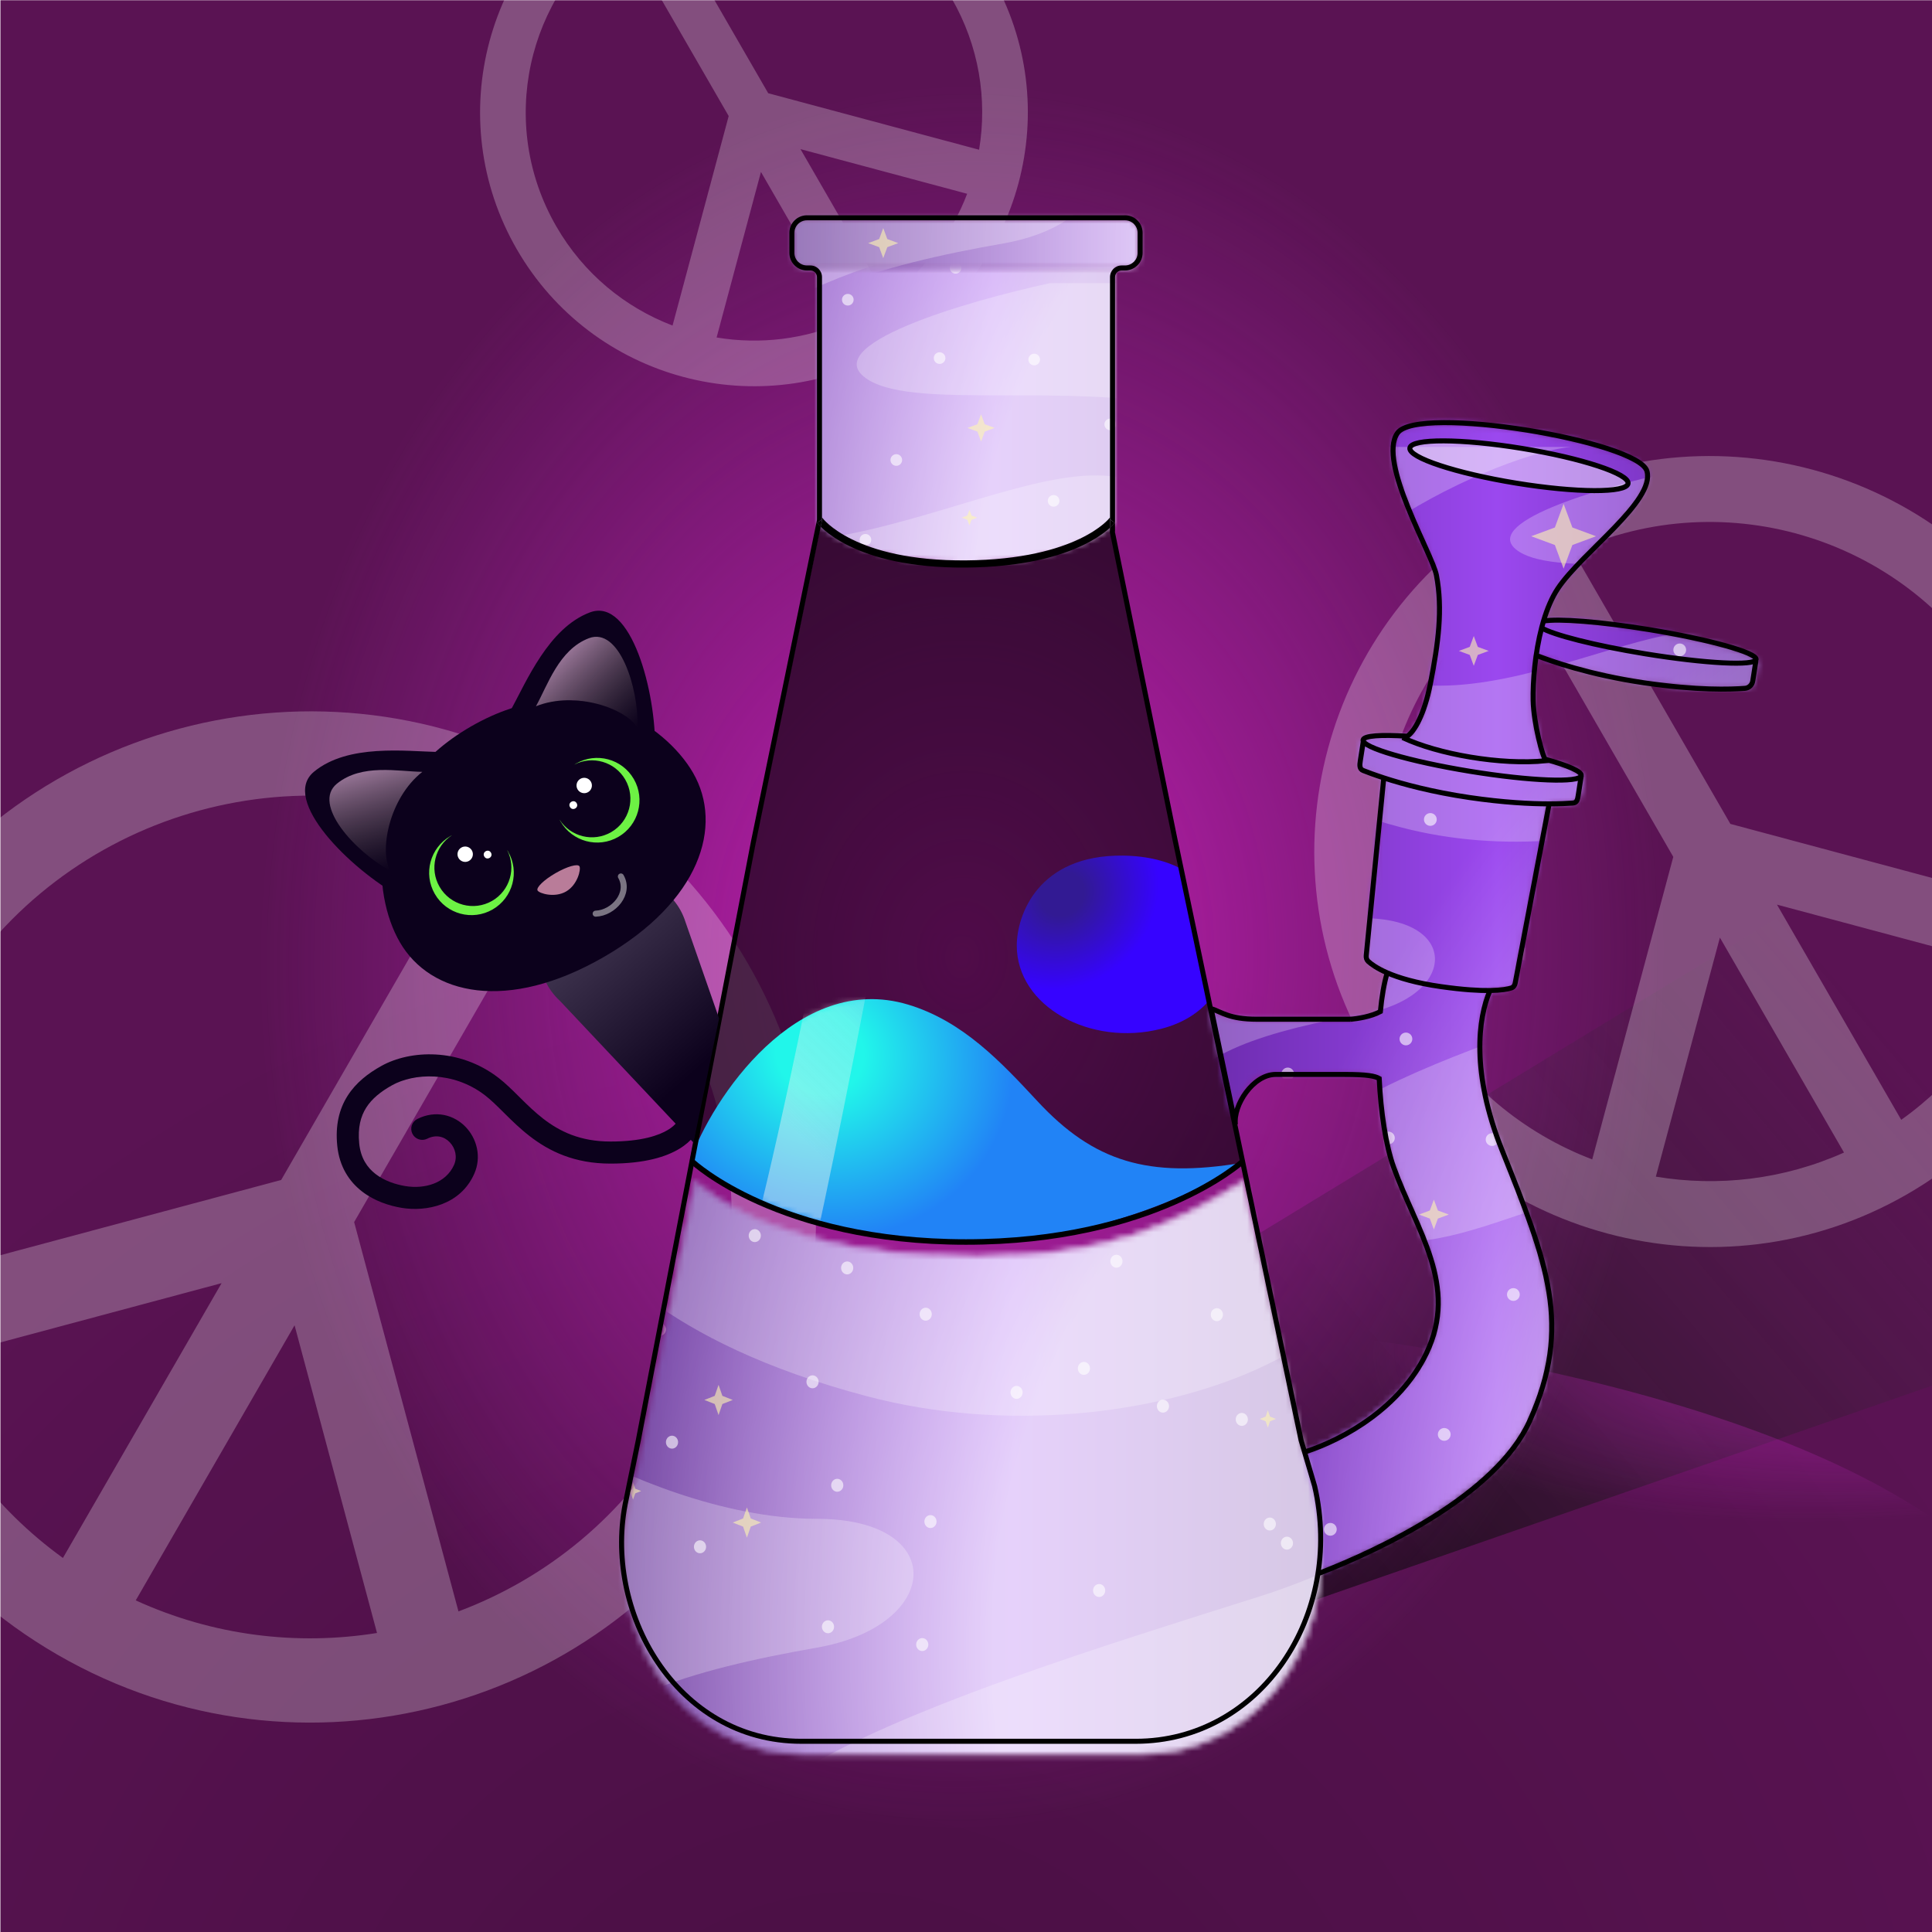 
    <svg width="350" height="350" viewBox="0 0 350 350" fill="none" xmlns="http://www.w3.org/2000/svg">
    
  <!-- Plum BG -->
  <g clip-path="url(#clip0_28_295)">
  <rect x="0.079" y="0.044" width="350" height="350" fill="#5A1353"/>
  <rect x="0.079" y="0.044" width="350" height="350" fill="url(#paint0_radial_28_295)" fill-opacity="0.2"/>
  <path d="M135.979 279.538L354.5 146.5L430.987 222.879L217.56 297.049C217.56 297.049 203 274 182 273C161 272 135.979 279.538 135.979 279.538Z" fill="url(#paint1_linear_28_295)" fill-opacity="0.75"/>
  <g opacity="0.7" filter="url(#filter0_f_28_295)">
  <ellipse rx="194.596" ry="66.764" transform="matrix(1 0.002 0.002 -1 176.078 304.637)" fill="url(#paint2_radial_28_295)"/>
  </g>
  <g opacity="0.7" filter="url(#filter1_f_28_295)">
  <ellipse cx="174.396" cy="137.609" rx="196.647" ry="242.448" transform="rotate(0.127 174.396 137.609)" fill="url(#paint3_radial_28_295)"/>
  </g>
  </g>
  <defs>
  <filter id="filter0_f_28_295" x="-23.076" y="233.314" width="398.306" height="142.646" filterUnits="userSpaceOnUse" color-interpolation-filters="sRGB">
  <feFlood flood-opacity="0" result="BackgroundImageFix"/>
  <feBlend mode="normal" in="SourceGraphic" in2="BackgroundImageFix" result="shape"/>
  <feGaussianBlur stdDeviation="2.279" result="effect1_foregroundBlur_28_295"/>
  </filter>
  <filter id="filter1_f_28_295" x="-26.808" y="-109.396" width="402.409" height="494.01" filterUnits="userSpaceOnUse" color-interpolation-filters="sRGB">
  <feFlood flood-opacity="0" result="BackgroundImageFix"/>
  <feBlend mode="normal" in="SourceGraphic" in2="BackgroundImageFix" result="shape"/>
  <feGaussianBlur stdDeviation="2.279" result="effect1_foregroundBlur_28_295"/>
  </filter>
  <radialGradient id="paint0_radial_28_295" cx="0" cy="0" r="1" gradientUnits="userSpaceOnUse" gradientTransform="translate(156.622 401.542) rotate(-84.441) scale(239.93 241.682)">
  <stop/>
  <stop offset="1" stop-opacity="0"/>
  </radialGradient>
  <linearGradient id="paint1_linear_28_295" x1="194.835" y1="260.638" x2="316.537" y2="156.936" gradientUnits="userSpaceOnUse">
  <stop/>
  <stop offset="1" stop-color="#333333" stop-opacity="0"/>
  </linearGradient>
  <radialGradient id="paint2_radial_28_295" cx="0" cy="0" r="1" gradientUnits="userSpaceOnUse" gradientTransform="translate(194.596 76.624) rotate(99.123) scale(43.977 125.337)">
  <stop stop-color="#F721E1"/>
  <stop offset="1" stop-color="#DE2EE1" stop-opacity="0"/>
  </radialGradient>
  <radialGradient id="paint3_radial_28_295" cx="0" cy="0" r="1" gradientUnits="userSpaceOnUse" gradientTransform="translate(174.396 173.413) rotate(92.559) scale(157.837 128.153)">
  <stop stop-color="#F721E1"/>
  <stop offset="1" stop-color="#DE2EE1" stop-opacity="0"/>
  </radialGradient>
  <clipPath id="clip0_28_295">
  <rect width="350" height="350" fill="white"/>
  </clipPath>
  </defs>

    
  <!-- Peace Overlay -->
  <g clip-path="url(#clip0_589_71590)">
  <g style="mix-blend-mode:overlay">
  <path fill-rule="evenodd" clip-rule="evenodd" d="M10.438 299.782C54.242 325.073 110.255 310.064 135.546 266.26C160.836 222.455 145.828 166.443 102.023 141.152C58.219 115.861 2.206 130.87 -23.085 174.674C-48.375 218.479 -33.367 274.492 10.438 299.782ZM-9.865 182.307C9.87 148.124 52.054 134.983 87.313 150.756L50.937 213.761L-19.133 232.536C-21.82 215.821 -18.99 198.11 -9.865 182.307ZM64.157 221.392L100.563 158.335C132.246 180.885 142.166 224.264 122.326 258.628C113.124 274.566 99.041 285.93 83.055 291.921L64.157 221.392ZM68.299 295.83C53.848 298.153 38.653 296.353 24.589 289.926L53.363 240.087L68.299 295.83ZM-15.224 247.291L40.144 232.455L11.4 282.241C-1.065 273.218 -10.105 260.949 -15.224 247.291Z" fill="white" fill-opacity="0.25"/>
  </g>
  <g style="mix-blend-mode:overlay">
  <path fill-rule="evenodd" clip-rule="evenodd" d="M345.565 216.307C379.83 196.524 391.57 152.71 371.787 118.446C352.005 84.181 308.191 72.441 273.926 92.224C239.661 112.007 227.921 155.821 247.704 190.085C267.487 224.35 311.301 236.09 345.565 216.307ZM258.044 184.115C242.607 157.377 250.204 123.661 274.679 105.945L303.132 155.228L288.446 210.038C276.072 205.321 265.182 196.477 258.044 184.115ZM313.472 149.258L284.995 99.934C312.662 87.29 345.928 97.536 361.447 124.416C368.645 136.883 370.835 150.868 368.641 164.04L313.472 149.258ZM365.518 175.565C361.44 186.263 354.277 195.853 344.423 202.866L321.915 163.881L365.518 175.565ZM299.97 213.161L311.575 169.852L334.059 208.795C323.072 213.71 311.224 215.036 299.97 213.161Z" fill="white" fill-opacity="0.25"/>
  </g>
  <g style="mix-blend-mode:overlay">
  <path fill-rule="evenodd" clip-rule="evenodd" d="M161.393 63.318C185.12 49.619 193.25 19.279 179.551 -4.449C165.852 -28.176 135.511 -36.306 111.784 -22.607C88.056 -8.908 79.927 21.433 93.626 45.16C107.325 68.887 137.665 77.017 161.393 63.318ZM100.786 41.026C90.096 22.51 95.357 -0.837 112.305 -13.105L132.009 21.022L121.839 58.977C113.27 55.711 105.729 49.586 100.786 41.026ZM139.169 16.888L119.449 -17.268C138.608 -26.023 161.644 -18.928 172.39 -0.315C177.375 8.319 178.891 18.003 177.372 27.125L139.169 16.888ZM175.209 35.105C172.385 42.513 167.425 49.154 160.601 54.011L145.015 27.015L175.209 35.105ZM129.819 61.139L137.855 31.149L153.425 58.116C145.816 61.519 137.612 62.438 129.819 61.139Z" fill="white" fill-opacity="0.25"/>
  </g>
  </g>
  <defs>
  <clipPath id="clip0_589_71590">
  <rect width="350" height="350" fill="white"/>
  </clipPath>
  </defs>

    
  <!-- Normal Glass -->
    <path d="M148.717 95L125.019 209.98C124.948 210.324 125.078 210.673 125.367 210.873C128.479 213.027 147.033 225 175 225C202.967 225 221.521 213.027 224.633 210.873C224.922 210.673 225.052 210.324 224.981 209.98L201.283 95C201.249 95.067 201.205 95.129 201.15 95.184C199.818 96.524 193.18 102.106 175 102.106C156.82 102.106 150.182 96.524 148.85 95.184C148.795 95.129 148.751 95.067 148.717 95Z" fill="#000000" fill-opacity="0.6"/>
  
    
    
    
    
  <!-- Lava 3 -->
    <!-- Color -->
    <path d="M214.381 157.604L219.2 181.084C217.285 183.349 214.448 185.339 210.334 186.382C197.471 189.642 184.2 182.306 184.2 171.303C184.2 165.801 188.039 154.839 203.392 155.002C208.021 155.051 211.616 156.065 214.381 157.604Z" fill="url(#paint0_radial_931_113862)"/>
<defs>
<radialGradient id="paint0_radial_931_113862" cx="0" cy="0" r="1" gradientUnits="userSpaceOnUse" gradientTransform="translate(192.4 161.977) rotate(48.294) scale(18.572 20.459)">
<stop offset="0.203" style="stop-color: #321A93;"/>
<stop offset="0.891" style="stop-color: #3603FF;"/>
</radialGradient>
</defs>
  
    
  <!-- Lava 4 -->
    <!-- Color -->
    <path d="M225 210.659C220.5 214 200.704 225 175.402 225C147.201 225 128.492 213.024 125.354 210.869C125.163 210.738 125.042 210.543 125 210.328C128.968 198.996 144.393 175.959 164.496 181.99C174.451 184.976 181.421 192.474 187.975 199.525C198.127 210.446 208 213.5 225 210.659C224.675 211.045 225.345 210.27 225 210.659Z" fill="url(#paint0_radial_931_113863)"/>
<mask id="mask0_931_113863" style="mask-type:alpha" maskUnits="userSpaceOnUse" x="124" y="180" width="101" height="45">
<path d="M223.866 211.799C218.236 215.343 200.575 225 175.272 225C147.071 225 128.362 213.003 125.225 210.845C125.034 210.714 124.912 210.519 124.87 210.303C128.839 198.951 144.263 175.875 164.366 181.916C174.321 184.908 181.291 192.418 187.845 199.481C197.997 210.421 207.154 220.288 224.87 210.635C224.545 211.021 224.21 211.409 223.866 211.799Z" fill="url(#paint1_radial_931_113863)"/>
</mask>
<g mask="url(#mask0_931_113863)">
<g filter="url(#filter0_f_931_113863)">
<mask id="mask1_931_113863" style="mask-type:alpha" maskUnits="userSpaceOnUse" x="124" y="94" width="102" height="132">
<path d="M148.862 95.32C148.949 94.896 149.322 94.592 149.755 94.592H200.246C200.679 94.592 201.052 94.896 201.139 95.32L224.993 211.414C225.075 211.811 224.888 212.211 224.527 212.393C220.624 214.365 198.376 225.073 175 225.383C151.578 225.694 129.288 214.434 125.45 212.396C125.1 212.21 124.924 211.818 125.004 211.429L148.862 95.32Z" fill="#577096" fill-opacity="0.75"/>
</mask>
<g mask="url(#mask1_931_113863)">
<g filter="url(#filter1_f_931_113863)">
<path d="M155.407 125.557C156.47 105.273 134.471 86.439 128.929 67.254C133.388 65.453 144.05 71.046 152.675 76.381C163.456 83.049 162.879 109.38 164.625 126.04C166.022 139.368 148.453 223.657 144.015 241.737L131.716 241.093C140.242 214.936 154.587 141.211 155.407 125.557Z" fill="url(#paint2_linear_931_113863)" fill-opacity="0.6"/>
</g>
</g>
</g>
</g>
<defs>
<filter id="filter0_f_931_113863" x="122.591" y="92.313" width="105.59" height="135.355" filterUnits="userSpaceOnUse" color-interpolation-filters="sRGB">
<feFlood flood-opacity="0" result="BackgroundImageFix"/>
<feBlend mode="normal" in="SourceGraphic" in2="BackgroundImageFix" result="shape"/>
<feGaussianBlur stdDeviation="1.139" result="effect1_foregroundBlur_931_113863"/>
</filter>
<filter id="filter1_f_931_113863" x="128.017" y="65.999" width="37.598" height="176.65" filterUnits="userSpaceOnUse" color-interpolation-filters="sRGB">
<feFlood flood-opacity="0" result="BackgroundImageFix"/>
<feBlend mode="normal" in="SourceGraphic" in2="BackgroundImageFix" result="shape"/>
<feGaussianBlur stdDeviation="0.456" result="effect1_foregroundBlur_931_113863"/>
</filter>
<radialGradient id="paint0_radial_931_113863" cx="0" cy="0" r="1" gradientUnits="userSpaceOnUse" gradientTransform="translate(148.451 190.545) rotate(28.226) scale(40.108 37.068)">
<stop offset="0.203" style="stop-color: #21F6EA;"/>
<stop offset="0.891" style="stop-color: #2183F6;"/>
</radialGradient>
<radialGradient id="paint1_radial_931_113863" cx="0" cy="0" r="1" gradientUnits="userSpaceOnUse" gradientTransform="translate(146.382 191.229) rotate(27.085) scale(58.922 42.316)">
<stop offset="0.302" stop-color="#FFB800"/>
<stop offset="1" stop-color="#FF7800"/>
</radialGradient>
<linearGradient id="paint2_linear_931_113863" x1="160.729" y1="221.194" x2="201.954" y2="178.256" gradientUnits="userSpaceOnUse">
<stop stop-color="#F2F2F2"/>
<stop offset="0" stop-color="#F2F2F2"/>
<stop offset="0.052" stop-color="#F2F2F2" stop-opacity="0.948"/>
<stop offset="1" stop-color="#F2F2F2" stop-opacity="0"/>
</linearGradient>
</defs>
  
  
    
  <!-- OG Bong -->
  <mask id="mask0_737_226352" style="mask-type:alpha" maskUnits="userSpaceOnUse" x="219" y="76" width="100" height="210">
  <path d="M286.125 140.454L286.15 140.715L286.408 140.755L286.538 140.775L286.025 144.08C285.934 144.666 285.477 145.104 284.905 145.147C283.985 145.216 282.554 145.29 280.643 145.289L280.364 145.289L280.312 145.563L274.16 178.04C274.099 178.362 273.93 178.58 273.695 178.656C273.133 178.837 272.005 179.074 269.928 179.105L269.712 179.108L269.624 179.306C267.404 184.342 266.167 194.417 271.757 208.393C279.967 228.918 284.554 241.085 276.779 257.342C273.717 263.745 266.667 269.665 258.909 274.548C251.338 279.313 243.147 283.058 237.475 285.276L234.166 264.097C237.67 262.925 242.531 260.735 247.125 257.641C251.836 254.469 256.296 250.326 258.702 245.328C263.364 235.647 259.679 227.345 255.922 218.88L255.901 218.832C254.807 216.368 253.707 213.89 252.791 211.344C251.364 207.38 250.487 201.437 250.189 195.362L250.179 195.174L250.015 195.083C249.158 194.608 248.078 194.306 246.738 194.306H229.27V194.306L229.26 194.306C228.618 194.324 227.883 194.745 227.183 195.333C226.467 195.934 225.729 196.76 225.074 197.689C224.42 198.619 223.842 199.663 223.454 200.704C223.356 200.967 223.269 201.232 223.197 201.495L219.478 183.365C220.85 184.06 223.449 184.98 227.706 184.98H244.652H244.664L244.675 184.979C245.923 184.895 248.452 184.503 250.224 183.553L250.384 183.468L250.401 183.288C250.659 180.571 251.068 178.172 251.628 176.332L251.715 176.045L251.44 175.925C249.576 175.115 248.573 174.354 248.094 173.914C247.898 173.734 247.809 173.453 247.841 173.133L251.022 140.955L251.048 140.685L250.79 140.601C249.141 140.066 247.887 139.596 247.065 139.269C246.523 139.053 246.213 138.489 246.305 137.896L246.815 134.609L246.922 134.625L247.57 134.726L247.274 134.141C247.267 134.126 247.264 134.116 247.263 134.112C247.268 134.104 247.282 134.085 247.318 134.058C247.384 134.008 247.497 133.951 247.672 133.894C248.021 133.78 248.543 133.693 249.231 133.638C250.602 133.528 252.557 133.554 254.931 133.713L255.048 133.72L255.144 133.654C255.835 133.178 256.632 132.162 257.393 130.574C258.159 128.977 258.903 126.768 259.47 123.868C260.895 116.572 261.736 110.364 260.552 104.144C260.438 103.545 260.124 102.686 259.698 101.663C259.27 100.633 258.718 99.409 258.113 98.069L258.111 98.065C256.629 94.78 254.83 90.794 253.722 87.167C253.169 85.353 252.793 83.645 252.712 82.171C252.631 80.691 252.849 79.491 253.434 78.65C253.617 78.387 253.931 78.139 254.395 77.916C254.857 77.694 255.447 77.507 256.155 77.357C257.57 77.057 259.413 76.911 261.548 76.9C265.814 76.878 271.189 77.394 276.506 78.243C281.823 79.092 287.066 80.273 291.068 81.575C293.071 82.227 294.75 82.905 295.97 83.582C296.58 83.92 297.065 84.252 297.416 84.574C297.77 84.897 297.965 85.189 298.035 85.442C298.249 86.21 298.136 87.094 297.734 88.091C297.333 89.088 296.654 90.169 295.78 91.312C294.031 93.598 291.547 96.07 289.076 98.526L289.054 98.548C286.287 101.299 283.533 104.038 281.942 106.425C280.83 108.093 279.963 110.177 279.298 112.413L279.142 112.937L279.68 112.841C280.967 112.611 283.491 112.632 286.831 112.897C290.157 113.161 294.256 113.665 298.67 114.385C304.12 115.273 309.008 116.322 312.504 117.298C314.255 117.787 315.645 118.254 316.58 118.669C317.05 118.878 317.387 119.066 317.595 119.227C317.7 119.308 317.756 119.37 317.784 119.412C317.784 119.412 317.784 119.412 317.784 119.413L317.343 119.863L317.991 119.964L318.17 119.992L317.657 123.296C317.566 123.883 317.108 124.321 316.536 124.364C313.994 124.555 307.539 124.782 297.856 123.358C288.009 121.91 281.259 119.505 278.696 118.486C278.62 118.455 278.549 118.418 278.483 118.376L278.043 118.091L277.967 118.61C277.521 121.673 277.361 124.637 277.407 126.925C277.444 128.776 277.807 131.112 278.247 133.149C278.468 134.169 278.709 135.12 278.94 135.904C279.17 136.681 279.396 137.314 279.59 137.687L279.658 137.817L279.8 137.856C281.784 138.4 283.392 138.933 284.506 139.418C285.065 139.661 285.486 139.886 285.767 140.086C285.907 140.186 286.002 140.273 286.06 140.344C286.119 140.416 286.124 140.452 286.125 140.454Z" fill="#C4C4C4" stroke="black" stroke-width="0.674"/>
  </mask>
  <g mask="url(#mask0_737_226352)">
  <g filter="url(#filter0_f_737_226352)">
  <rect x="375.432" y="356.933" width="190.661" height="292.316" transform="rotate(-180 375.432 356.933)" fill="url(#paint0_linear_737_226352)"/>
  </g>
  <g style="mix-blend-mode:overlay" filter="url(#filter1_f_737_226352)">
  <ellipse cx="393.199" cy="253.331" rx="270.942" ry="334.047" transform="rotate(0.127 393.199 253.331)" fill="url(#paint1_radial_737_226352)"/>
  </g>
  <g opacity="0.5">
  <g style="mix-blend-mode:overlay" opacity="0.5">
  <path d="M242.309 119.006C223.266 106.106 268.934 82.519 284.571 80.969H233.011C217.458 82.66 213.006 90.408 212.725 94.071V124.922C217.092 130.839 225.977 142.523 253.719 149.857C290.488 159.578 334.831 140.694 319.649 119.006C307.816 102.1 268.511 136.756 242.309 119.006Z" fill="white"/>
  </g>
  <g style="mix-blend-mode:overlay" opacity="0.5">
  <path fill-rule="evenodd" clip-rule="evenodd" d="M302.322 85.618C289.925 88.295 267.159 94.916 275.274 99.987C278.986 102.308 286.776 102.307 295.928 102.305C311.778 102.303 331.713 102.3 341.626 114.357C357.67 133.87 345.007 164.649 306.125 176.905C305.583 177.076 305.038 177.248 304.49 177.421C265.718 189.637 212.355 206.451 243.577 222.549C253.227 227.525 263.953 223.893 275.045 220.138C295.042 213.367 316.228 206.194 334.441 248.329H368.252C344.162 232.27 346.401 201.003 361.912 193.388C379.633 184.689 377.54 167.72 376.043 155.59C375.577 151.809 375.169 148.498 375.436 146.054V85.618H302.322ZM334.441 181.132C328.694 190.26 307.816 195.36 298.095 196.769C290.066 206.489 309.506 202.263 312.465 199.727C315.423 197.192 321.34 203.108 323.031 211.138C324.721 219.168 339.09 217.9 338.245 211.138C337.4 204.376 337.4 196.769 347.12 189.162C356.841 181.554 341.626 169.721 334.441 181.132Z" fill="white"/>
  </g>
  <g style="mix-blend-mode:overlay" opacity="0.5">
  <path d="M246.957 166.34C264.708 166.34 263.863 180.709 246.957 183.668C230.478 186.551 214.401 191.042 213.993 199.878V200.573C213.982 200.338 213.982 200.107 213.993 199.878V156.612C220.813 160.47 234.246 166.34 246.957 166.34Z" fill="white"/>
  </g>
  </g>
  <g opacity="0.6">
  <circle cx="233.289" cy="194.563" r="1.157" fill="white"/>
  <circle cx="298.201" cy="274.182" r="1.157" transform="rotate(75 298.201 274.182)" fill="white"/>
  <circle cx="227.274" cy="156.311" r="1.157" fill="white"/>
  <circle cx="235.886" cy="178.081" r="1.157" transform="rotate(75 235.886 178.081)" fill="white"/>
  <circle cx="236.79" cy="242.253" r="1.157" transform="rotate(75 236.79 242.253)" fill="white"/>
  <circle cx="242.921" cy="226.398" r="1.157" transform="rotate(75 242.921 226.398)" fill="white"/>
  <circle cx="221.258" cy="250.553" r="1.157" fill="white"/>
  <circle cx="228.398" cy="267.73" r="1.157" fill="white"/>
  <circle cx="241.004" cy="277.052" r="1.157" transform="rotate(75 241.004 277.052)" fill="white"/>
  <circle cx="285.417" cy="219.323" r="1.157" transform="rotate(75 285.417 219.323)" fill="white"/>
  <circle cx="218.458" cy="104.177" r="1.157" fill="white"/>
  <circle cx="238.337" cy="118.183" r="1.157" fill="white"/>
  <circle cx="250.084" cy="88.364" r="1.157" fill="white"/>
  <circle cx="302.041" cy="86.105" r="1.157" fill="white"/>
  <circle cx="304.3" cy="117.732" r="1.157" fill="white"/>
  <circle cx="259.12" cy="148.454" r="1.157" fill="white"/>
  <circle cx="291.65" cy="148.454" r="1.157" fill="white"/>
  <circle cx="276.289" cy="172.851" r="1.157" fill="white"/>
  <circle cx="254.698" cy="188.217" r="1.157" transform="rotate(75 254.698 188.217)" fill="white"/>
  <circle cx="313.144" cy="282.447" r="1.157" transform="rotate(75 313.144 282.447)" fill="white"/>
  <circle cx="262.543" cy="285.158" r="1.157" transform="rotate(75 262.543 285.158)" fill="white"/>
  <circle cx="261.639" cy="259.857" r="1.157" transform="rotate(75 261.639 259.857)" fill="white"/>
  <circle cx="251.52" cy="206.155" r="1.157" transform="rotate(75 251.52 206.155)" fill="white"/>
  <circle cx="270.308" cy="206.44" r="1.157" fill="white"/>
  <circle cx="299.307" cy="263.083" r="1.157" transform="rotate(165 299.307 263.083)" fill="white"/>
  <circle cx="248.559" cy="248.702" r="1.157" fill="white"/>
  <circle cx="301.674" cy="248.077" r="1.157" transform="rotate(165 301.674 248.077)" fill="white"/>
  <circle cx="274.163" cy="234.512" r="1.157" fill="white"/>
  <circle cx="280.615" cy="268.411" r="1.157" transform="rotate(165 280.615 268.411)" fill="white"/>
  <path d="M257.448 239.387L257.031 238.261L255.905 237.845L257.031 237.428L257.448 236.302L257.864 237.428L258.99 237.845L257.864 238.261L257.448 239.387Z" fill="#FFF7B0"/>
  <path d="M222.659 144.96L222.243 143.835L221.117 143.418L222.243 143.001L222.659 141.876L223.076 143.001L224.202 143.418L223.076 143.835L222.659 144.96Z" fill="#FFF7B0"/>
  <path d="M259.762 277.485L259.345 276.359L258.219 275.943L259.345 275.526L259.762 274.4L260.178 275.526L261.304 275.943L260.178 276.359L259.762 277.485Z" fill="#FFF7B0"/>
  <path d="M224.973 183.058L224.556 181.933L223.43 181.516L224.556 181.099L224.973 179.974L225.389 181.099L226.515 181.516L225.389 181.933L224.973 183.058Z" fill="#FFF7B0"/>
  <path d="M222.659 221.157L222.243 220.031L221.117 219.614L222.243 219.198L222.659 218.072L223.076 219.198L224.202 219.614L223.076 220.031L222.659 221.157Z" fill="#FFF7B0"/>
  <path d="M259.759 222.725L259.03 220.755L257.059 220.026L259.03 219.297L259.759 217.327L260.488 219.297L262.458 220.026L260.488 220.755L259.759 222.725Z" fill="#FFF7B0"/>
  <path d="M266.988 120.618L266.259 118.647L264.289 117.918L266.259 117.189L266.988 115.219L267.717 117.189L269.687 117.918L267.717 118.647L266.988 120.618Z" fill="#FFF7B0"/>
  <path d="M283.264 103.021L281.678 98.733L277.391 97.147L281.678 95.561L283.264 91.274L284.851 95.561L289.138 97.147L284.851 98.733L283.264 103.021Z" fill="#FFF7B0"/>
  </g>
  </g>
  <g filter="url(#filter2_d_737_226352)">
  <mask id="mask1_737_226352" style="mask-type:alpha" maskUnits="userSpaceOnUse" x="112" y="211" width="128" height="105">
  <path d="M205.982 314.998H176.559H145.384C122.517 314.998 108.3 292.428 113.716 269.018L115.607 260.848L125.528 211.458C136.099 220.344 153.514 224.946 176.559 224.946C199.603 224.946 211.686 219.476 224.674 211.458L235.758 260.848L237.648 269.009C243.071 292.421 228.854 314.998 205.982 314.998Z" fill="url(#paint2_radial_737_226352)" stroke="black" stroke-width="0.456"/>
  </mask>
  <g mask="url(#mask1_737_226352)">
  <g filter="url(#filter3_f_737_226352)">
  <rect x="274.366" y="369.075" width="166.797" height="166.797" transform="rotate(-180 274.366 369.075)" fill="url(#paint3_linear_737_226352)"/>
  </g>
  <g style="mix-blend-mode:overlay" filter="url(#filter4_f_737_226352)">
  <ellipse cx="263.736" cy="245.551" rx="273.297" ry="336.951" transform="rotate(0.127 263.736 245.551)" fill="url(#paint4_radial_737_226352)"/>
  </g>
  <g opacity="0.5">
  <g style="mix-blend-mode:overlay" opacity="0.5">
  <path d="M141.261 208.662C115.613 191.287 177.122 159.519 198.184 157.431H128.738C107.791 159.708 101.795 170.144 101.416 175.077V216.631C107.298 224.6 119.265 240.337 156.63 250.215C206.153 263.307 265.877 237.873 245.429 208.662C229.491 185.893 176.553 232.569 141.261 208.662Z" fill="white"/>
  </g>
  <g style="mix-blend-mode:overlay" opacity="0.5">
  <path fill-rule="evenodd" clip-rule="evenodd" d="M222.091 163.693C205.394 167.298 174.732 176.216 185.661 183.046C190.661 186.172 201.153 186.17 213.479 186.168C234.827 186.165 261.677 186.161 275.029 202.4C296.638 228.682 279.583 270.138 227.214 286.645C226.484 286.875 225.75 287.107 225.012 287.339C172.791 303.793 100.918 326.439 142.969 348.121C155.967 354.823 170.414 349.932 185.353 344.874C212.287 335.754 240.821 326.093 265.352 382.844H310.89C278.444 361.213 281.46 319.101 302.352 308.845C326.219 297.128 323.4 274.274 321.385 257.936C320.756 252.843 320.206 248.384 320.567 245.092V163.693H222.091ZM265.352 292.337C257.611 304.633 229.491 311.501 216.399 313.399C205.584 326.491 231.768 320.799 235.753 317.383C239.737 313.968 247.706 321.937 249.983 332.752C252.26 343.568 271.614 341.86 270.475 332.752C269.337 323.645 269.337 313.399 282.429 303.153C295.521 292.907 275.029 276.968 265.352 292.337Z" fill="white"/>
  </g>
  <g style="mix-blend-mode:overlay" opacity="0.5">
  <path d="M147.523 272.415C171.43 272.415 170.292 291.768 147.523 295.753C125.328 299.637 103.674 305.685 103.123 317.587V318.522C103.109 318.206 103.109 317.894 103.123 317.587V259.313C112.31 264.509 130.403 272.415 147.523 272.415Z" fill="white"/>
  </g>
  </g>
  <g opacity="0.6">
  <ellipse rx="1.106" ry="1.168" transform="matrix(-0.962 0.274 -0.244 -0.97 232.683 276.823)" fill="white"/>
  <ellipse rx="1.106" ry="1.168" transform="matrix(-0.962 0.274 -0.244 -0.97 183.706 249.512)" fill="white"/>
  <ellipse rx="1.168" ry="1.106" transform="matrix(0.244 0.97 -0.962 0.274 153.019 226.963)" fill="white"/>
  <ellipse rx="1.106" ry="1.168" transform="matrix(-0.962 0.274 -0.244 -0.97 198.662 285.4)" fill="white"/>
  <ellipse rx="1.168" ry="1.106" transform="matrix(0.244 0.97 -0.962 0.274 186.711 211.031)" fill="white"/>
  <ellipse rx="1.168" ry="1.106" transform="matrix(0.244 0.97 -0.962 0.274 201.795 225.75)" fill="white"/>
  <ellipse rx="1.106" ry="1.168" transform="matrix(-0.962 0.274 -0.244 -0.97 235.929 236.549)" fill="white"/>
  <ellipse rx="1.106" ry="1.168" transform="matrix(-0.962 0.274 -0.244 -0.97 219.991 235.431)" fill="white"/>
  <ellipse rx="1.106" ry="1.168" transform="matrix(-0.962 0.274 -0.244 -0.97 166.619 295.194)" fill="white"/>
  <ellipse rx="1.168" ry="1.106" transform="matrix(0.244 0.97 -0.962 0.274 195.905 245.164)" fill="white"/>
  <ellipse rx="1.106" ry="1.168" transform="matrix(-0.962 0.274 -0.244 -0.97 149.543 291.972)" fill="white"/>
  <ellipse rx="1.168" ry="1.106" transform="matrix(0.244 0.97 -0.962 0.274 217.136 213.353)" fill="white"/>
  <ellipse rx="1.168" ry="1.106" transform="matrix(0.244 0.97 -0.962 0.274 167.245 235.344)" fill="white"/>
  <ellipse rx="1.168" ry="1.106" transform="matrix(0.244 0.97 -0.962 0.274 168.106 272.912)" fill="white"/>
  <ellipse rx="1.168" ry="1.106" transform="matrix(0.244 0.97 -0.962 0.274 119.075 238.093)" fill="white"/>
  <ellipse rx="1.168" ry="1.106" transform="matrix(0.244 0.97 -0.962 0.274 118.214 212.437)" fill="white"/>
  <ellipse rx="1.106" ry="1.168" transform="matrix(-0.962 0.274 -0.244 -0.97 146.741 247.594)" fill="white"/>
  <ellipse rx="1.168" ry="1.106" transform="matrix(0.244 0.97 -0.962 0.274 151.219 266.338)" fill="white"/>
  <ellipse rx="1.168" ry="1.106" transform="matrix(0.244 0.97 -0.962 0.274 239.502 212.895)" fill="white"/>
  <ellipse rx="1.106" ry="1.168" transform="matrix(-0.962 0.274 -0.244 -0.97 154.073 215.707)" fill="white"/>
  <ellipse rx="1.168" ry="1.106" transform="matrix(0.244 0.97 -0.962 0.274 121.285 258.528)" fill="white"/>
  <ellipse rx="1.168" ry="1.106" transform="matrix(0.244 0.97 -0.962 0.274 224.507 254.405)" fill="white"/>
  <ellipse rx="1.168" ry="1.106" transform="matrix(0.244 0.97 -0.962 0.274 210.223 252.005)" fill="white"/>
  <ellipse rx="1.106" ry="1.168" transform="matrix(-0.962 0.274 -0.244 -0.97 136.279 221.11)" fill="white"/>
  <ellipse rx="1.168" ry="1.106" transform="matrix(0.244 0.97 -0.962 0.274 126.357 277.483)" fill="white"/>
  <ellipse rx="1.168" ry="1.106" transform="matrix(0.244 0.97 -0.962 0.274 229.58 273.359)" fill="white"/>
  <path d="M116.427 230.312L116.031 229.17L114.959 228.748L116.031 228.325L116.427 227.184L116.824 228.325L117.896 228.748L116.824 229.17L116.427 230.312Z" fill="#FFF7B0"/>
  <path d="M114.225 268.945L113.828 267.803L112.757 267.381L113.828 266.958L114.225 265.817L114.622 266.958L115.693 267.381L114.622 267.803L114.225 268.945Z" fill="#FFF7B0"/>
  <path d="M134.855 275.827L134.161 273.829L132.286 273.09L134.161 272.35L134.855 270.352L135.549 272.35L137.425 273.09L135.549 273.829L134.855 275.827Z" fill="#FFF7B0"/>
  <path d="M239.283 227.732L238.589 225.734L236.713 224.995L238.589 224.255L239.283 222.258L239.977 224.255L241.853 224.995L239.977 225.734L239.283 227.732Z" fill="#FFF7B0"/>
  <path d="M129.716 253.617L129.022 251.619L127.147 250.88L129.022 250.14L129.716 248.142L130.41 250.14L132.286 250.88L130.41 251.619L129.716 253.617Z" fill="#FFF7B0"/>
  <path d="M229.225 255.885L228.828 254.744L227.756 254.321L228.828 253.899L229.225 252.757L229.621 253.899L230.693 254.321L229.621 254.744L229.225 255.885Z" fill="#FFF7B0"/>
  </g>
  </g>
  </g>
  <mask id="mask2_737_226352" style="mask-type:alpha" maskUnits="userSpaceOnUse" x="148" y="48" width="54" height="55">
  <path d="M148 48.197H202V94.749C202 94.749 195.948 102.011 175 102.011C154.052 102.011 148 94.749 148 94.749V48.197Z" fill="url(#paint5_radial_737_226352)"/>
  </mask>
  <g mask="url(#mask2_737_226352)">
  <rect x="262.631" y="179.317" width="150.823" height="150.823" transform="rotate(-180 262.631 179.317)" fill="url(#paint6_linear_737_226352)"/>
  <g style="mix-blend-mode:overlay" filter="url(#filter5_f_737_226352)">
  <ellipse cx="253.019" cy="67.622" rx="247.124" ry="304.682" transform="rotate(0.127 253.019 67.622)" fill="url(#paint7_radial_737_226352)"/>
  </g>
  <g opacity="0.5">
  <g style="mix-blend-mode:overlay" opacity="0.5">
  <path d="M117.137 91.958C93.945 76.247 149.564 47.521 168.608 45.634H105.814C86.872 47.693 81.451 57.129 81.107 61.59V99.164C86.426 106.37 97.248 120.6 131.034 129.532C175.814 141.37 229.819 118.372 211.329 91.958C196.917 71.369 149.049 113.576 117.137 91.958Z" fill="white"/>
  </g>
  <g style="mix-blend-mode:overlay" opacity="0.5">
  <path fill-rule="evenodd" clip-rule="evenodd" d="M190.226 51.295C175.128 54.555 147.402 62.619 157.285 68.796C161.806 71.622 171.293 71.62 182.439 71.619C201.742 71.616 226.021 71.612 238.094 86.296C257.634 110.061 242.212 147.546 194.858 162.473C194.198 162.681 193.534 162.89 192.867 163.101C145.647 177.979 80.657 198.456 118.681 218.062C130.434 224.122 143.498 219.699 157.006 215.125C181.36 206.879 207.162 198.143 229.344 249.459H270.521C241.182 229.9 243.909 191.821 262.8 182.547C284.382 171.952 281.833 151.287 280.01 136.513C279.442 131.908 278.945 127.876 279.271 124.899V51.295H190.226ZM229.344 167.62C222.344 178.738 196.917 184.949 185.079 186.664C175.299 198.503 198.976 193.356 202.579 190.267C206.182 187.179 213.388 194.385 215.447 204.165C217.506 213.944 235.006 212.4 233.976 204.165C232.947 195.929 232.947 186.664 244.785 177.4C256.624 168.135 238.094 153.723 229.344 167.62Z" fill="white"/>
  </g>
  </g>
  <g opacity="0.6">
  <circle cx="153.589" cy="54.297" r="1.055" fill="white"/>
  <circle cx="156.782" cy="97.794" r="1.055" transform="rotate(75 156.782 97.794)" fill="white"/>
  <circle cx="162.374" cy="83.334" r="1.055" transform="rotate(75 162.374 83.334)" fill="white"/>
  <circle cx="201.134" cy="76.88" r="1.055" transform="rotate(75 201.134 76.88)" fill="white"/>
  <circle cx="173.115" cy="48.509" r="1.055" transform="rotate(75 173.115 48.509)" fill="white"/>
  <circle cx="170.217" cy="64.87" r="1.055" transform="rotate(75 170.217 64.87)" fill="white"/>
  <circle cx="187.353" cy="65.13" r="1.055" fill="white"/>
  <circle cx="190.87" cy="90.734" r="1.055" fill="white"/>
  <path d="M175.623 95.181L175.243 94.154L174.217 93.774L175.243 93.394L175.623 92.367L176.003 93.394L177.03 93.774L176.003 94.154L175.623 95.181Z" fill="#FFF7B0"/>
  <path d="M177.731 79.983L177.066 78.186L175.269 77.521L177.066 76.856L177.731 75.059L178.396 76.856L180.193 77.521L178.396 78.186L177.731 79.983Z" fill="#FFF7B0"/>
  </g>
  </g>
  <ellipse cx="275.03" cy="84.302" rx="20.025" ry="3.19" transform="rotate(9.265 275.03 84.302)" fill="white" fill-opacity="0.45"/>
  <mask id="mask3_737_226352" style="mask-type:alpha" maskUnits="userSpaceOnUse" x="143" y="39" width="64" height="10">
  <rect x="143.554" y="39.648" width="62.891" height="9.115" rx="2.279" fill="#C4C4C4"/>
  </mask>
  <g mask="url(#mask3_737_226352)">
  <g filter="url(#filter6_f_737_226352)">
  <rect x="308.587" y="117.426" width="166.797" height="166.797" transform="rotate(-180 308.587 117.426)" fill="url(#paint8_linear_737_226352)"/>
  </g>
  <g style="mix-blend-mode:overlay" filter="url(#filter7_f_737_226352)">
  <ellipse cx="297.957" cy="-6.098" rx="273.297" ry="336.951" transform="rotate(0.127 297.957 -6.098)" fill="url(#paint9_radial_737_226352)"/>
  </g>
  <g opacity="0.5">
  <g style="mix-blend-mode:overlay" opacity="0.5">
  <path fill-rule="evenodd" clip-rule="evenodd" d="M256.312 -87.956C239.615 -84.351 208.952 -75.433 219.882 -68.603C224.882 -65.477 235.374 -65.479 247.7 -65.481C269.048 -65.484 295.898 -65.488 309.25 -49.249C330.859 -22.967 313.803 18.489 261.435 34.996C260.705 35.226 259.971 35.458 259.233 35.69C207.012 52.144 135.139 74.79 177.19 96.472C190.187 103.174 204.634 98.283 219.574 93.225C246.507 84.105 275.042 74.444 299.573 131.195H345.111C312.665 109.564 315.681 67.452 336.572 57.196C360.44 45.479 357.621 22.625 355.605 6.287C354.977 1.194 354.427 -3.266 354.788 -6.557V-87.956H256.312ZM299.573 40.688C291.831 52.984 263.712 59.852 250.62 61.75C239.804 74.842 265.989 69.15 269.973 65.734C273.958 62.319 281.927 70.288 284.204 81.103C286.481 91.918 305.834 90.211 304.696 81.103C303.557 71.996 303.557 61.75 316.65 51.504C329.742 41.258 309.25 25.319 299.573 40.688Z" fill="white"/>
  </g>
  <g style="mix-blend-mode:overlay" opacity="0.5">
  <path d="M181.744 20.766C205.651 20.766 204.513 40.119 181.744 44.104C159.549 47.988 137.894 54.036 137.344 65.938V66.873C137.33 66.557 137.33 66.245 137.344 65.938V7.664C146.53 12.86 164.624 20.766 181.744 20.766Z" fill="white"/>
  </g>
  </g>
  <g opacity="0.6">
  <path d="M160.008 46.765L159.272 44.778L157.285 44.042L159.272 43.307L160.008 41.319L160.743 43.307L162.73 44.042L160.743 44.778L160.008 46.765Z" fill="#FFF7B0"/>
  </g>
  </g>
  <path d="M243.548 194.643C239.376 194.643 235.177 194.643 231.093 194.643M243.548 194.643H231.093M243.548 194.643C247.719 194.643 249.048 194.933 249.852 195.378C250.151 201.466 251.03 207.448 252.474 211.458C256.575 222.852 264.323 232.878 258.398 245.182C253.659 255.026 243.488 260.721 236.5 263M231.093 194.643C227.008 194.643 223.383 200.202 223.8 203.711L219.4 182.713C221.354 183.356 222.7 184.643 227.705 184.643M227.705 184.643C232.711 184.643 241.089 184.643 244.652 184.643M227.705 184.643H244.652M244.652 184.643C245.883 184.56 248.355 184.173 250.065 183.256C250.324 180.527 250.737 178.104 251.305 176.234M318.099 119.71L317.534 123.348C317.421 124.08 316.844 124.645 316.105 124.7C313.541 124.893 307.517 125.119 297.807 123.692C287.929 122.239 280.874 119.745 278.292 118.717M239 285C250.393 280.595 271.095 270.703 277.083 257.487C284.93 240.169 280.273 228.776 272.07 208.268C266.506 194.357 267.756 184.378 269.932 179.442M246.989 134.224L246.428 137.844C246.313 138.584 246.244 139.305 246.94 139.582C247.769 139.912 249.03 140.384 250.686 140.922M286.467 140.494L285.902 144.131C285.789 144.863 285.668 145.428 284.93 145.483C284.002 145.553 282.562 145.627 280.643 145.626M269.932 179.442C272.032 179.411 273.194 179.171 273.798 178.977C274.186 178.852 274.415 178.504 274.491 178.103L280.643 145.626M269.932 179.442C267.934 179.471 265.087 179.31 261.066 178.74C256.489 178.09 253.382 177.136 251.305 176.234M251.305 176.234C249.412 175.411 248.376 174.63 247.866 174.162C247.573 173.892 247.466 173.496 247.505 173.1L250.686 140.922M280.643 145.626C277.255 145.624 272.373 145.386 266.175 144.475C259.468 143.489 254.191 142.059 250.686 140.922M254.953 133.376C254.623 133.604 254.334 133.682 254.111 133.623C260.48 136.64 271.877 138.651 280.09 137.813C279.475 137.366 277.825 130.941 277.744 126.918C277.672 123.396 278.094 118.246 279.31 113.619C279.409 113.245 279.512 112.875 279.621 112.509M254.953 133.376C256.192 132.523 258.014 129.561 259.139 123.803C260.563 116.511 261.392 110.359 260.221 104.207C259.488 100.352 249.512 83.699 253.157 78.458C256.803 73.217 296.849 79.941 298.36 85.352C299.87 90.763 286.58 100.075 282.222 106.612C281.135 108.242 280.28 110.292 279.621 112.509M254.953 133.376C250.192 133.059 247.058 133.268 246.929 134.057C246.709 135.408 255.379 137.946 266.294 139.727C277.21 141.507 286.237 141.856 286.457 140.505C286.577 139.769 284.059 138.681 279.975 137.554M279.621 112.509C282.29 112.032 289.881 112.61 298.724 114.052C309.64 115.833 318.328 118.257 318.131 119.468C317.933 120.678 308.925 120.216 298.009 118.436C288.882 116.947 281.311 115.008 279.192 113.704M294.938 87.599C294.654 89.337 285.576 89.304 274.66 87.523C263.745 85.743 255.126 82.889 255.41 81.151C255.693 79.412 264.772 79.446 275.687 81.226C286.603 83.007 295.222 85.86 294.938 87.599Z" stroke="black" stroke-width="0.911"/>
  <path d="M225 210.5C225 210.5 209 225 175 225C141 225 125.5 210.5 125.5 210.5" stroke="black"/>
  <path fill-rule="evenodd" clip-rule="evenodd" d="M236.162 260.871L238.608 269.134C244.048 292.731 228.693 315.906 205.75 315.906H145.141C122.202 315.906 108.5 292 113 271.5L115.182 260.871L136.063 152.328L147.976 94.323C147.992 94.245 148 94.165 148 94.085V50.196C148 49.535 147.465 49 146.804 49H146.19C144.428 49 143 47.572 143 45.81V42.19C143 40.428 144.428 39 146.19 39H203.81C205.572 39 207 40.428 207 42.19V45.81C207 47.572 205.572 49 203.81 49H203.196C202.536 49 202 49.535 202 50.196V96.281C202 96.291 201.995 96.3 201.986 96.304C201.975 96.31 201.97 96.322 201.972 96.333L213.314 152.035L236.162 260.871ZM201.079 96.515L212.421 152.217L235.268 261.047L237.715 269.315L237.72 269.338C243.069 292.538 227.941 314.995 205.75 314.995H145.141C134.02 314.995 125.125 309.209 119.538 300.883C113.941 292.542 111.696 281.693 113.89 271.695L116.075 261.054L136.862 152.968L148.681 95.423C148.566 95.309 148.468 95.207 148.386 95.118C148.276 95 148.195 94.905 148.139 94.837C148.111 94.803 148.089 94.776 148.074 94.757L148.055 94.733L148.049 94.725L148.047 94.722L148.046 94.721C148.046 94.721 148.046 94.72 148.568 94.333L148.912 94.078V50.196C148.912 49.032 147.968 48.089 146.804 48.089H146.19C144.932 48.089 143.912 47.068 143.912 45.81V42.19C143.912 40.932 144.932 39.911 146.19 39.911H203.81C205.068 39.911 206.089 40.932 206.089 42.19V45.81C206.089 47.068 205.068 48.089 203.81 48.089H203.196C202.032 48.089 201.089 49.032 201.089 50.196V94.067L201.432 94.333C201.947 94.731 201.946 94.732 201.946 94.732L201.945 94.733L201.943 94.736L201.937 94.743L201.918 94.766C201.903 94.785 201.881 94.811 201.853 94.844C201.797 94.909 201.715 95 201.606 95.114C201.474 95.25 201.303 95.418 201.089 95.613V96.097C201.055 96.231 201.05 96.374 201.079 96.515Z" fill="black"/>
  <path d="M148.869 94.505C148.897 94.367 148.912 94.226 148.912 94.085V94.078L148.568 94.333C148.046 94.72 148.046 94.721 148.046 94.721L148.047 94.722L148.049 94.725L148.055 94.733L148.074 94.757C148.089 94.776 148.111 94.803 148.139 94.837C148.195 94.905 148.276 95 148.386 95.118C148.468 95.207 148.566 95.309 148.681 95.423L148.869 94.505Z" fill="black"/>
  <path d="M201.946 94.732C201.946 94.732 201.947 94.731 201.432 94.333L201.089 94.067V94.84V95.613C201.303 95.418 201.474 95.25 201.606 95.114C201.715 95 201.797 94.909 201.853 94.844C201.881 94.811 201.903 94.785 201.918 94.766L201.937 94.743L201.943 94.736L201.945 94.733L201.946 94.732Z" fill="black"/>
  <path d="M148.912 94.085C148.912 94.226 148.897 94.367 148.869 94.505L148.681 95.423C148.871 95.611 149.107 95.832 149.393 96.076C150.31 96.858 151.738 97.884 153.811 98.898C157.959 100.928 164.669 102.904 175.006 102.819C185.337 102.734 192.041 100.758 196.185 98.774C198.255 97.782 199.682 96.79 200.598 96.035C200.782 95.884 200.945 95.743 201.089 95.613V94.84V94.067V93.734L200.911 93.944C200.903 93.954 200.889 93.971 200.869 93.995C200.828 94.042 200.762 94.116 200.669 94.212C200.484 94.404 200.191 94.687 199.772 95.032C198.936 95.72 197.598 96.655 195.623 97.601C191.675 99.493 185.163 101.435 174.995 101.519C164.832 101.603 158.326 99.66 154.382 97.731C152.41 96.765 151.073 95.8 150.237 95.087C149.819 94.73 149.525 94.436 149.34 94.235C149.247 94.135 149.181 94.058 149.14 94.009C149.12 93.984 149.106 93.966 149.097 93.955L148.912 93.742V94.078V94.085Z" fill="black"/>
  <defs>
  <filter id="filter0_f_737_226352" x="182.964" y="62.81" width="194.275" height="295.93" filterUnits="userSpaceOnUse" color-interpolation-filters="sRGB">
  <feFlood flood-opacity="0" result="BackgroundImageFix"/>
  <feBlend mode="normal" in="SourceGraphic" in2="BackgroundImageFix" result="shape"/>
  <feGaussianBlur stdDeviation="0.904" result="effect1_foregroundBlur_737_226352"/>
  </filter>
  <filter id="filter1_f_737_226352" x="117.738" y="-85.234" width="550.921" height="677.13" filterUnits="userSpaceOnUse" color-interpolation-filters="sRGB">
  <feFlood flood-opacity="0" result="BackgroundImageFix"/>
  <feBlend mode="normal" in="SourceGraphic" in2="BackgroundImageFix" result="shape"/>
  <feGaussianBlur stdDeviation="2.259" result="effect1_foregroundBlur_737_226352"/>
  </filter>
  <filter id="filter2_d_737_226352" x="110.059" y="211.036" width="132.16" height="109.658" filterUnits="userSpaceOnUse" color-interpolation-filters="sRGB">
  <feFlood flood-opacity="0" result="BackgroundImageFix"/>
  <feColorMatrix in="SourceAlpha" type="matrix" values="0 0 0 0 0 0 0 0 0 0 0 0 0 0 0 0 0 0 127 0" result="hardAlpha"/>
  <feOffset dx="0.456" dy="2.734"/>
  <feGaussianBlur stdDeviation="1.367"/>
  <feColorMatrix type="matrix" values="0 0 0 0 0 0 0 0 0 0 0 0 0 0 0 0 0 0 0.25 0"/>
  <feBlend mode="normal" in2="BackgroundImageFix" result="effect1_dropShadow_737_226352"/>
  <feBlend mode="normal" in="SourceGraphic" in2="effect1_dropShadow_737_226352" result="shape"/>
  </filter>
  <filter id="filter3_f_737_226352" x="105.746" y="200.455" width="170.443" height="170.443" filterUnits="userSpaceOnUse" color-interpolation-filters="sRGB">
  <feFlood flood-opacity="0" result="BackgroundImageFix"/>
  <feBlend mode="normal" in="SourceGraphic" in2="BackgroundImageFix" result="shape"/>
  <feGaussianBlur stdDeviation="0.911" result="effect1_foregroundBlur_737_226352"/>
  </filter>
  <filter id="filter4_f_737_226352" x="-14.119" y="-95.957" width="555.71" height="683.015" filterUnits="userSpaceOnUse" color-interpolation-filters="sRGB">
  <feFlood flood-opacity="0" result="BackgroundImageFix"/>
  <feBlend mode="normal" in="SourceGraphic" in2="BackgroundImageFix" result="shape"/>
  <feGaussianBlur stdDeviation="2.279" result="effect1_foregroundBlur_737_226352"/>
  </filter>
  <filter id="filter5_f_737_226352" x="1.774" y="-241.18" width="502.491" height="617.605" filterUnits="userSpaceOnUse" color-interpolation-filters="sRGB">
  <feFlood flood-opacity="0" result="BackgroundImageFix"/>
  <feBlend mode="normal" in="SourceGraphic" in2="BackgroundImageFix" result="shape"/>
  <feGaussianBlur stdDeviation="2.06" result="effect1_foregroundBlur_737_226352"/>
  </filter>
  <filter id="filter6_f_737_226352" x="139.968" y="-51.194" width="170.443" height="170.443" filterUnits="userSpaceOnUse" color-interpolation-filters="sRGB">
  <feFlood flood-opacity="0" result="BackgroundImageFix"/>
  <feBlend mode="normal" in="SourceGraphic" in2="BackgroundImageFix" result="shape"/>
  <feGaussianBlur stdDeviation="0.911" result="effect1_foregroundBlur_737_226352"/>
  </filter>
  <filter id="filter7_f_737_226352" x="20.102" y="-347.606" width="555.71" height="683.015" filterUnits="userSpaceOnUse" color-interpolation-filters="sRGB">
  <feFlood flood-opacity="0" result="BackgroundImageFix"/>
  <feBlend mode="normal" in="SourceGraphic" in2="BackgroundImageFix" result="shape"/>
  <feGaussianBlur stdDeviation="2.279" result="effect1_foregroundBlur_737_226352"/>
  </filter>
  <linearGradient id="paint0_linear_737_226352" x1="410.855" y1="533.441" x2="558.799" y2="533.441" gradientUnits="userSpaceOnUse">
  <stop stop-color="#551D8D"/>
  <stop offset="0.465" stop-color="#9B48EF"/>
  <stop offset="1" stop-color="#551D8D"/>
  </linearGradient>
  <radialGradient id="paint1_radial_737_226352" cx="0" cy="0" r="1" gradientUnits="userSpaceOnUse" gradientTransform="translate(393.199 302.662) rotate(92.559) scale(217.47 176.571)">
  <stop offset="0.479" stop-color="white" stop-opacity="0.75"/>
  <stop offset="1" stop-color="white" stop-opacity="0"/>
  </radialGradient>
  <radialGradient id="paint2_radial_737_226352" cx="0" cy="0" r="1" gradientUnits="userSpaceOnUse" gradientTransform="translate(231.779 200.463) rotate(136.792) scale(153.908 198.634)">
  <stop stop-color="#FF0000"/>
  <stop offset="0.53" stop-color="#FFE925"/>
  <stop offset="1" stop-color="#289B04"/>
  </radialGradient>
  <linearGradient id="paint3_linear_737_226352" x1="305.356" y1="469.791" x2="434.783" y2="469.791" gradientUnits="userSpaceOnUse">
  <stop stop-color="#551D8D"/>
  <stop offset="0.465" stop-color="#9B48EF"/>
  <stop offset="1" stop-color="#551D8D"/>
  </linearGradient>
  <radialGradient id="paint4_radial_737_226352" cx="0" cy="0" r="1" gradientUnits="userSpaceOnUse" gradientTransform="translate(263.736 295.312) rotate(92.559) scale(219.36 178.105)">
  <stop offset="0.479" stop-color="white" stop-opacity="0.75"/>
  <stop offset="1" stop-color="white" stop-opacity="0"/>
  </radialGradient>
  <radialGradient id="paint5_radial_737_226352" cx="0" cy="0" r="1" gradientUnits="userSpaceOnUse" gradientTransform="translate(198.996 42.759) rotate(132.639) scale(70.841 91.297)">
  <stop stop-color="#FF0000"/>
  <stop offset="0.53" stop-color="#FFE925"/>
  <stop offset="1" stop-color="#6DF244"/>
  </radialGradient>
  <linearGradient id="paint6_linear_737_226352" x1="290.653" y1="270.388" x2="407.685" y2="270.388" gradientUnits="userSpaceOnUse">
  <stop stop-color="#551D8D"/>
  <stop offset="0.465" stop-color="#9B48EF"/>
  <stop offset="1" stop-color="#551D8D"/>
  </linearGradient>
  <radialGradient id="paint7_radial_737_226352" cx="0" cy="0" r="1" gradientUnits="userSpaceOnUse" gradientTransform="translate(253.019 112.618) rotate(92.559) scale(198.353 161.049)">
  <stop offset="0.479" stop-color="white" stop-opacity="0.75"/>
  <stop offset="1" stop-color="white" stop-opacity="0"/>
  </radialGradient>
  <linearGradient id="paint8_linear_737_226352" x1="339.577" y1="218.142" x2="469.004" y2="218.142" gradientUnits="userSpaceOnUse">
  <stop stop-color="#551D8D"/>
  <stop offset="0.465" stop-color="#9B48EF"/>
  <stop offset="1" stop-color="#551D8D"/>
  </linearGradient>
  <radialGradient id="paint9_radial_737_226352" cx="0" cy="0" r="1" gradientUnits="userSpaceOnUse" gradientTransform="translate(297.957 43.663) rotate(92.559) scale(219.36 178.105)">
  <stop offset="0.479" stop-color="white" stop-opacity="0.75"/>
  <stop offset="1" stop-color="white" stop-opacity="0"/>
  </radialGradient>
  </defs>
  
    
  <!-- LavaKitty -->
  <path d="M73.413 214.868C76.965 215.46 80.784 214.34 82.256 211.029C82.887 209.61 82.503 208.002 81.474 206.93C80.5 205.915 79.037 205.467 77.394 206.289C76.406 206.783 75.205 206.382 74.711 205.394C74.217 204.406 74.618 203.205 75.605 202.711C78.963 201.032 82.292 202.005 84.36 204.161C86.373 206.259 87.281 209.572 85.912 212.653C83.383 218.342 77.203 219.555 72.756 218.814C70.558 218.447 67.873 217.609 65.608 215.862C63.285 214.072 61.478 211.377 61.095 207.54C60.732 203.908 61.424 200.948 62.965 198.52C64.48 196.131 66.706 194.43 69.112 193.093C74.256 190.234 83.124 189.733 90.303 195.256C91.58 196.238 92.811 197.46 94.004 198.645L94.273 198.912C95.587 200.214 96.915 201.508 98.431 202.679C101.401 204.971 105.108 206.798 110.584 206.798C116.325 206.798 119.419 205.65 121.005 204.689C121.799 204.208 122.24 203.759 122.464 203.485C122.576 203.347 122.638 203.248 122.662 203.205C122.675 203.184 122.678 203.176 122.674 203.185C122.672 203.189 122.668 203.197 122.663 203.209L122.654 203.23L122.648 203.244L122.645 203.251L122.644 203.255C122.643 203.257 122.642 203.258 124.5 204C125.183 204.272 125.615 204.445 125.888 204.554V205.582C125.795 205.716 125.688 205.861 125.563 206.014C125.052 206.64 124.264 207.391 123.079 208.109C120.708 209.547 116.844 210.798 110.584 210.798C104.061 210.798 99.517 208.57 95.987 205.845C94.253 204.507 92.769 203.053 91.457 201.752L91.245 201.542C89.992 200.298 88.932 199.248 87.864 198.426C82.044 193.949 74.91 194.447 71.055 196.589C68.962 197.752 67.364 199.051 66.343 200.662C65.346 202.234 64.788 204.273 65.075 207.142C65.341 209.805 66.535 211.527 68.05 212.694C69.622 213.906 71.612 214.568 73.413 214.868Z" fill="#0C011C"/>
  <path d="M101.452 181.334C100.241 180.223 99.333 178.929 98.719 177.543L98 170.483C98.632 167.534 100.422 164.812 103.292 163.086L107.357 160.642C110.09 158.999 113.176 158.642 115.982 159.334L122.003 163.057C122.951 164.178 123.701 165.507 124.177 167.017L130.27 184.5L125.63 207L101.452 181.334Z" fill="url(#paint0_linear_902_111870)"/>
  <path d="M125.552 140.001C131.112 149.63 126.807 163.31 109.396 173.362C91.985 183.415 77.985 180.303 72.426 170.674C67.414 161.993 65.729 142.917 85.296 131.62C104.863 120.323 120.541 131.32 125.552 140.001Z" fill="#0C011C"/>
  <path fill-rule="evenodd" clip-rule="evenodd" d="M91.861 153.966C93.562 157.254 92.391 161.331 89.152 163.201C85.818 165.126 81.555 163.983 79.629 160.649C77.761 157.414 78.782 153.303 81.891 151.304C81.786 151.358 81.682 151.415 81.578 151.474C77.911 153.592 76.654 158.282 78.772 161.949C80.889 165.617 85.579 166.874 89.246 164.756C92.914 162.639 94.171 157.949 92.053 154.281C91.991 154.174 91.927 154.069 91.861 153.966Z" fill="#6DF244"/>
  <circle cx="84.273" cy="154.749" r="1.394" transform="rotate(-30 84.273 154.749)" fill="white"/>
  <circle cx="88.337" cy="154.816" r="0.697" transform="rotate(-30 88.337 154.816)" fill="white"/>
  <path fill-rule="evenodd" clip-rule="evenodd" d="M112.017 151.611C108.349 153.728 103.659 152.472 101.542 148.804C101.479 148.696 101.42 148.588 101.364 148.478C103.36 151.596 107.477 152.622 110.717 150.752C114.051 148.827 115.194 144.563 113.269 141.229C111.4 137.993 107.329 136.821 104.042 138.515C104.142 138.451 104.244 138.389 104.348 138.329C108.016 136.212 112.706 137.468 114.823 141.136C116.941 144.804 115.684 149.493 112.017 151.611Z" fill="#6DF244"/>
  <circle r="1.394" transform="matrix(-0.866 0.5 0.5 0.866 105.836 142.3)" fill="white"/>
  <circle r="0.697" transform="matrix(-0.866 0.5 0.5 0.866 103.862 145.854)" fill="white"/>
  <path d="M104.975 156.942C105.278 157.466 104.646 160.294 102.55 161.504C100.454 162.714 97.688 161.847 97.386 161.323C97.083 160.8 98.537 159.394 100.633 158.184C102.728 156.974 104.673 156.418 104.975 156.942Z" fill="#B97C99"/>
  <path d="M106.875 110.939C99.387 113.744 95.358 123.49 92.483 128.734C107.079 123.342 115.84 130.849 118.67 135.751C118.874 125.514 114.363 108.134 106.875 110.939Z" fill="#0C011C"/>
  <path d="M106.697 115.614C101.244 117.676 99.209 124.159 97.09 127.947C104.29 125.081 113.485 128.378 115.51 131.885C115.72 124.524 112.149 113.552 106.697 115.614Z" fill="url(#paint1_linear_902_111870)"/>
  <path d="M56.885 139.801C63.058 134.719 73.513 136.102 79.492 136.234C67.524 146.179 69.645 157.52 72.475 162.422C63.508 157.479 50.712 144.883 56.885 139.801Z" fill="#0C011C"/>
  <path d="M61.025 141.982C65.537 138.291 72.169 139.77 76.509 139.829C70.427 144.631 68.685 154.243 70.709 157.75C64.23 154.251 56.513 145.673 61.025 141.982Z" fill="url(#paint2_linear_902_111870)"/>
  <path d="M112.478 158.779C114.255 161.857 111.127 165.406 107.911 165.52" stroke="white" stroke-opacity="0.45" stroke-width="1.095" stroke-linecap="round"/>
  <defs>
  <linearGradient id="paint0_linear_902_111870" x1="130" y1="190.5" x2="107.5" y2="165" gradientUnits="userSpaceOnUse">
  <stop stop-color="#0C011C"/>
  <stop offset="1" stop-color="#423752"/>
  </linearGradient>
  <linearGradient id="paint1_linear_902_111870" x1="101.848" y1="118.269" x2="115.259" y2="132.03" gradientUnits="userSpaceOnUse">
  <stop stop-color="#9C789B"/>
  <stop offset="1" stop-color="#5B5252" stop-opacity="0"/>
  </linearGradient>
  <linearGradient id="paint2_linear_902_111870" x1="65.749" y1="139.111" x2="70.96" y2="157.605" gradientUnits="userSpaceOnUse">
  <stop stop-color="#9C789B"/>
  <stop offset="1" stop-color="#5B5252" stop-opacity="0"/>
  </linearGradient>
  </defs>
    
    
    </svg>
  
